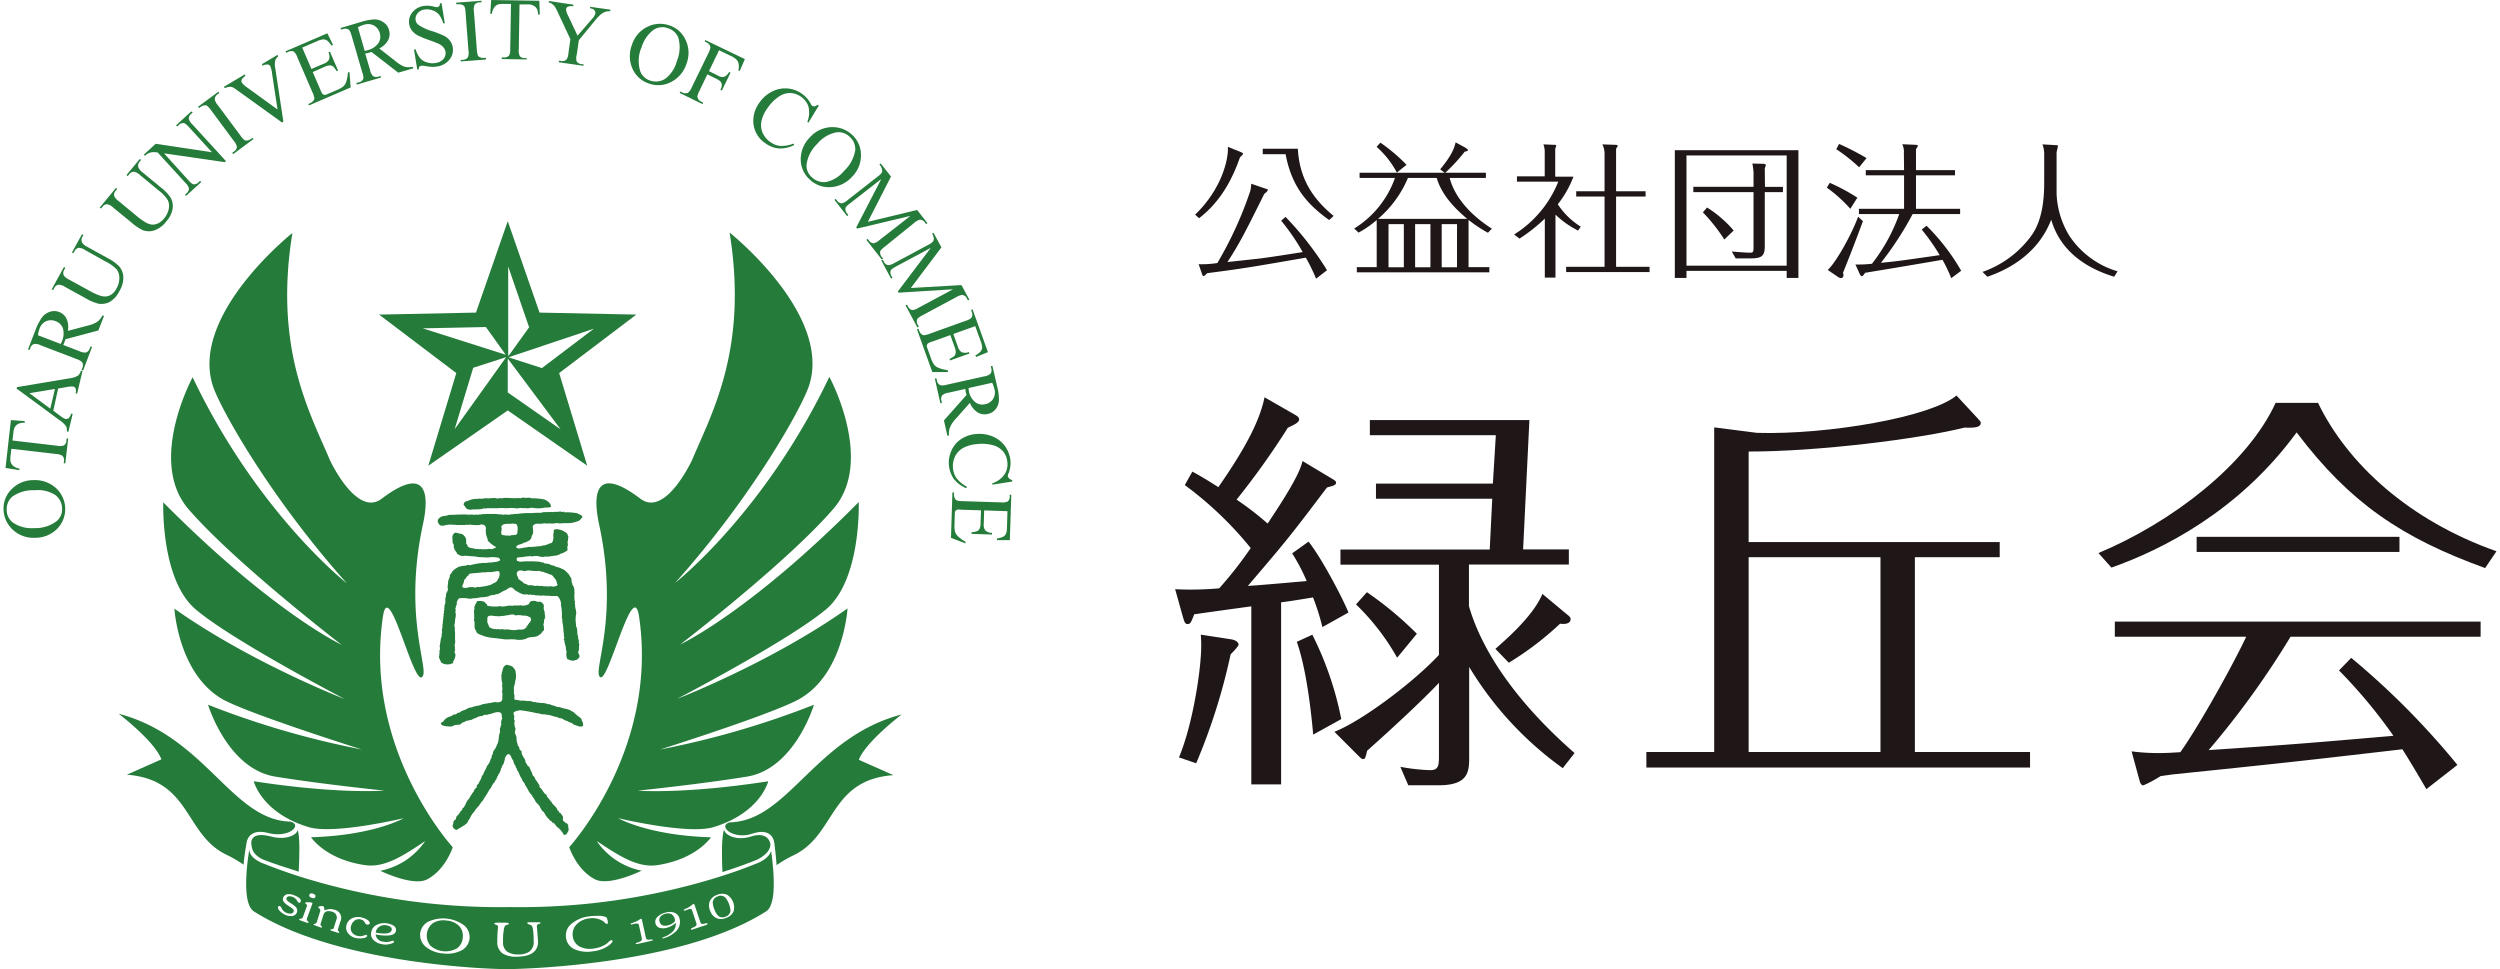 <svg viewBox="0 0 516 200" xmlns="http://www.w3.org/2000/svg"><g fill="none"><path d="m139.18 188.32a2.92 2.92 0 0 0 -1.9 0 3.45 3.45 0 0 0 -1.53.81 1.39 1.39 0 0 0 -.47 1.42 1.29 1.29 0 0 0 .94.92 2.81 2.81 0 0 0 1.51-.06 4.47 4.47 0 0 0 1.74-1 2.32 2.32 0 0 1 -1.11 2.2 4 4 0 0 1 -.79.5l-.51.21c-.28.11-.4.2-.39.26s.15.11.37 0a5.41 5.41 0 0 0 2.08-1.09 2.7 2.7 0 0 0 1.14-3 1.77 1.77 0 0 0 -1.08-1.17zm.16 1.83-.31.3a2.89 2.89 0 0 1 -1 .51c-1 .29-1.64 0-1.85-.73a1.09 1.09 0 0 1 .15-1 1.79 1.79 0 0 1 1-.61 1.65 1.65 0 0 1 1.38.11 1.74 1.74 0 0 1 .7 1.05z"/><path d="m134.14 16.65a3.5 3.5 0 0 0 3.11-.36 6.52 6.52 0 0 0 2.41-3.64 7.41 7.41 0 0 0 .34-4.81 3.32 3.32 0 0 0 -2.2-2 3.26 3.26 0 0 0 -2.87.31 6.94 6.94 0 0 0 -2.57 3.8 7.21 7.21 0 0 0 -.26 4.75 3.16 3.16 0 0 0 2.04 1.95z"/><path d="m134.15 193.91a2.07 2.07 0 0 1 -.54 0c-.16 0-.29-.21-.37-.57l-.79-3.6-.18-.17-.47.31a4.9 4.9 0 0 1 -1.17.54l-.34.1-.22.2.29.09a6.68 6.68 0 0 1 .71-.18 1.07 1.07 0 0 1 .55 0c.11 0 .19.16.24.38l.56 2.53a1 1 0 0 1 0 .47.66.66 0 0 1 -.4.33c-.34.13-.6.23-.77.28l-.08.17q0 .12.48 0l2.59-.58c.35-.07.51-.16.49-.25l-.1-.1a2.54 2.54 0 0 0 -.48.05z"/><path d="m126.05 194.06-.4.29a3.67 3.67 0 0 1 -.6.52 6.15 6.15 0 0 1 -2.55.91 4.68 4.68 0 0 1 -2.91-.42 2.72 2.72 0 0 1 -1.4-2.13 2.88 2.88 0 0 1 .78-2.43 4.18 4.18 0 0 1 2.62-1.24 4.06 4.06 0 0 1 3 .67l.29.33.39.16.18-.22c-.09-.72-.22-1.11-.37-1.19a3.83 3.83 0 0 0 -1.65-.28 11.54 11.54 0 0 0 -1.72.09 6.88 6.88 0 0 0 -3.84 1.59 3.05 3.05 0 0 0 -1.09 2.76 3 3 0 0 0 1.92 2.53 6.68 6.68 0 0 0 3.61.38 7.16 7.16 0 0 0 3.34-1.21c.53-.37.78-.68.75-.92s-.13-.25-.35-.19z"/><path d="m150.09 184.7a2.5 2.5 0 0 0 -2.09 0 2.47 2.47 0 0 0 -1.55 1.41 2.62 2.62 0 0 0 .12 1.89 2.58 2.58 0 0 0 1.21 1.46 2.44 2.44 0 0 0 2.08 0 2.5 2.5 0 0 0 1.56-1.4 3.07 3.07 0 0 0 -1.33-3.36zm-.33 4.49a1.38 1.38 0 0 1 -1.55-.18 3.64 3.64 0 0 1 -.77-1.32 3.73 3.73 0 0 1 -.34-1.47 1.4 1.4 0 0 1 1-1.19 1.38 1.38 0 0 1 1.55.18 4.9 4.9 0 0 1 1.09 2.78 1.4 1.4 0 0 1 -.98 1.2z"/><path d="m109.38 190.34c-.39 0-.59 0-.59.14s.17.25.51.35l.35.14c.28.23.43 1.32.46 3.26a2.4 2.4 0 0 1 -.94 2.2 4.09 4.09 0 0 1 -2.17.57 3.85 3.85 0 0 1 -2.4-.65 2.36 2.36 0 0 1 -.76-2 12.27 12.27 0 0 1 .15-2.37 2.11 2.11 0 0 1 .29-.94 3.24 3.24 0 0 1 .43-.16c.21-.06.32-.15.32-.25s-.26-.2-.77-.19h-1.61c-.41 0-.62.06-.62.18l.18.2.4.12.21.29a26.38 26.38 0 0 0 -.17 3.14 2.8 2.8 0 0 0 1.12 2.44 5.29 5.29 0 0 0 3 .65q4.35-.06 4.3-3.14s-.09-1.09-.25-3.2c0-.19.12-.32.42-.41l.23-.08.09-.15c0-.12-.23-.17-.67-.16z"/><path d="m145.45 190.66a2.18 2.18 0 0 1 -.54.08c-.16 0-.31-.18-.42-.53l-1.17-3.5-.19-.16-.44.36a4.79 4.79 0 0 1 -1.11.66l-.33.14-.19.22.3.06c.21-.09.44-.17.68-.25a1.07 1.07 0 0 1 .55-.09c.11 0 .2.14.27.35l.82 2.46a1 1 0 0 1 .07.47c0 .13-.15.25-.36.37l-.74.36-.06.18c0 .08.19.07.47 0l2.52-.84c.34-.11.5-.21.47-.3l-.12-.09a2.71 2.71 0 0 0 -.48.05z"/><path d="m108.87 126.93c-.29 0-.55-.19-.84-.05a3.61 3.61 0 0 0 -1.53-.08h-.16c-.56-.42-1.27.08-1.92 0-.36.21-.79.07-1.14.18a8.58 8.58 0 0 1 -1.66-.11h-.46c-.81.11-.46.82-.58 1.27a7.81 7.81 0 0 0 .48 1.13 2.54 2.54 0 0 0 1.34.37c.22.08.52-.1.71.08a2 2 0 0 1 1 0h.29c.23 0 .49.1.72 0a3.48 3.48 0 0 0 1.92 0c.45.05 1.17.08 1.46-.32.3 0 0-.32.33-.37.26-.58 1-1.11.75-1.82-.09-.1-.58-.12-.71-.28z"/><path d="m11.5 66.3a2.54 2.54 0 0 0 -2 0 2.59 2.59 0 0 0 -1.34 1.51 7.75 7.75 0 0 0 -.35 1.38l4.74 1.81.11-.27.08-.19a4 4 0 0 0 .26-2.72 2.41 2.41 0 0 0 -1.5-1.52z"/><path d="m75.71 189.81a3.76 3.76 0 0 0 -1-.41 2.9 2.9 0 0 0 -2 .11 2.1 2.1 0 0 0 -1.2 1.49 1.84 1.84 0 0 0 .36 1.69 2.71 2.71 0 0 0 1.51.94 4.07 4.07 0 0 0 1.34.07c.66-.06 1-.24 1.1-.54l-.23-.19a1.56 1.56 0 0 0 -.41.11l-.47.16a2.35 2.35 0 0 1 -.95-.05 1.81 1.81 0 0 1 -1.12-.73 1.48 1.48 0 0 1 -.18-1.28 1.93 1.93 0 0 1 .72-1.13 1.41 1.41 0 0 1 1.29-.24 1.23 1.23 0 0 1 .55.26 2 2 0 0 1 .28.39c.15.24.29.38.44.41h.33l.21-.2c.07-.31-.12-.59-.57-.86z"/><path d="m69 187.79a2.75 2.75 0 0 0 -2.07.15c0-.53-.09-.83-.27-.88a1.27 1.27 0 0 0 -.56 0q-.41.08-.45.21l.12.2.23.15a.74.74 0 0 1 0 .66l-.65 2.08-.13.25-.29.07-.27.12c0 .08.08.15.31.22l1 .33c.26.08.41.08.44 0s-.08-.22-.31-.38v-.23l.61-1.93a1 1 0 0 1 .73-.7 1.94 1.94 0 0 1 1 .08 1.24 1.24 0 0 1 .88 1.79l-.48 1.53-.13.25-.27.05c-.2 0-.3.06-.31.11s.07.16.31.23l1.13.36c.24.08.37.07.4 0s-.07-.2-.28-.39v-.31l.49-1.54a1.73 1.73 0 0 0 -1.18-2.48z"/><path d="m62 186.09c.17-.42-.27-.85-1.33-1.28a2.63 2.63 0 0 0 -1.27-.23 1.08 1.08 0 0 0 -1 .69.85.85 0 0 0 .07.83 2.79 2.79 0 0 0 .78.73l.92.62c.34.27.47.51.37.74a.66.66 0 0 1 -.62.4 1.74 1.74 0 0 1 -.79-.14 1.83 1.83 0 0 1 -1-.84l-.13-.41-.17-.12c-.21-.09-.36-.05-.43.13s.07.59.52 1a3.69 3.69 0 0 0 1 .65 2.66 2.66 0 0 0 1.37.23 1.19 1.19 0 0 0 1-.76 1.09 1.09 0 0 0 -.3-1.16 4.13 4.13 0 0 0 -.59-.48c-.23-.14-.45-.29-.67-.44-.5-.32-.7-.62-.59-.89a.58.58 0 0 1 .53-.34 1.33 1.33 0 0 1 .65.1 1.77 1.77 0 0 1 1 .8c.14.27.26.42.36.46s.23-.06.32-.29z"/><path d="m63.93 186.16h-.62-.2l-.13.09v.14l.21.19.15.19-.05.23-.85 2.31-.26.23h-.18l-.26.12c0 .08.08.18.34.27l1.18.43c.29.11.45.11.49 0l-.14-.25-.24-.22v-.3l1.07-2.92c.1-.28.1-.44 0-.48z"/><path d="m10.38 84.35.96-4.07-5.26.89z"/><path d="m75.56 10.42.2-.06a3.91 3.91 0 0 0 2.31-1.45 2.43 2.43 0 0 0 .32-2.09 2.46 2.46 0 0 0 -3.22-1.74 7.44 7.44 0 0 0 -1.3.55l1.41 4.86z"/><path d="m95.54 190.82a7.32 7.32 0 0 0 -6.9-.7 3.12 3.12 0 0 0 -1.93 2.56 3.2 3.2 0 0 0 1.37 2.9 6.34 6.34 0 0 0 3.36 1.21 6.46 6.46 0 0 0 3.55-.51 3.11 3.11 0 0 0 .55-5.46zm0 2.75a2.86 2.86 0 0 1 -1.22 2.21 4.78 4.78 0 0 1 -5.43-.54 3.24 3.24 0 0 1 .45-4.64 4.08 4.08 0 0 1 2.82-.57 4.13 4.13 0 0 1 2.63 1.12 2.92 2.92 0 0 1 .72 2.42z"/><path d="m7.2 101.15a7.4 7.4 0 0 0 -4.64 1.3 3.33 3.33 0 0 0 -1.17 2.75 3.2 3.2 0 0 0 1.25 2.6 6.83 6.83 0 0 0 4.44 1.2 7.2 7.2 0 0 0 4.56-1.35 3.14 3.14 0 0 0 1.18-2.6 3.55 3.55 0 0 0 -1.38-2.81 6.56 6.56 0 0 0 -4.24-1.09z"/><path d="m80 190.6a3.42 3.42 0 0 0 -2.09.18 2.06 2.06 0 0 0 -1.31 1.55 1.75 1.75 0 0 0 .51 1.71 3.24 3.24 0 0 0 1.68.81 3.57 3.57 0 0 0 1.52 0c.62-.14 1-.31 1-.52l-.16-.2-.3.05-.49.14a3 3 0 0 1 -1.34 0 1.66 1.66 0 0 1 -1.51-1.49 10.21 10.21 0 0 0 2.34.24c1.12 0 1.74-.36 1.87-1 .18-.69-.39-1.2-1.72-1.47zm-.67 2a7.54 7.54 0 0 1 -1.81-.18v-.08a1.76 1.76 0 0 1 .83-1.21 2 2 0 0 1 1.47-.2 1.82 1.82 0 0 1 .69.29.61.61 0 0 1 .29.64c-.06.49-.55.73-1.44.76z"/><path d="m64.32 185.31c.41.15.67.09.77-.19s0-.5-.45-.65-.67-.08-.78.2.05.49.46.64z"/><path d="m292.08 46.26h3.17v8.87h-3.17z"/><path d="m105.33 108.13a3.74 3.74 0 0 0 -1.3.08c-.27.11-.56.29-.53.55.17.5-.09.95 0 1.48.2.29.65.16 1 .34.23-.13.52 0 .78 0 .45-.29 1.11.06 1.53-.44.06-.66.26-1.4-.16-2a2.61 2.61 0 0 0 -1.32-.01z"/><path d="m297.57 46.26h3.17v8.87h-3.17z"/><path d="m360.92 115.04h27.21v40.21h-27.21z"/><path d="m167.56 36.58a3.54 3.54 0 0 0 3 1 6.57 6.57 0 0 0 3.7-2.32 7.39 7.39 0 0 0 2.26-4.26 3.33 3.33 0 0 0 -1.17-2.76 3.21 3.21 0 0 0 -2.74-.9 6.81 6.81 0 0 0 -3.91 2.39 7.26 7.26 0 0 0 -2.2 4.22 3.12 3.12 0 0 0 1.06 2.63z"/><path d="m286.59 46.26h3.17v8.87h-3.17z"/><path d="m368.77 32.09h-20.68v22.74h20.68zm-17.3 11.76.87-1a24.23 24.23 0 0 1 5.49 4.76l-1.93 1.87a34.4 34.4 0 0 0 -4.43-5.63zm16.53-4.19h-3.71v11.13c0 1.93-.57 2.5-2.84 2.5h-3.16l-.81-1.42c.42 0 2.68.24 3.77.24.72 0 .72-.15.72-1.5v-11h-12.47v-1.04h12.43v-3a15.58 15.58 0 0 0 -.24-1.81l2.29.06c.21 0 .48.06.48.3 0 .06-.12.39-.21.69v3.77h3.75z"/><path d="m296.54 36.73h-5.94a22.73 22.73 0 0 1 -6.18 8.45h18.42c-1.41-1.18-5.12-4.31-6.3-8.45z"/><path d="m101.94 117.89c-.42.21-1 0-1.5.13-.19 0-.35.18-.55 0a19.39 19.39 0 0 1 -2.18.21c-.26.08-.68 0-.91.24v.16c-.23.18-.56.42-.59.68a.81.81 0 0 0 -.39.48c0 .42-.33.74-.36 1.13s.3.37.56.34c.52.06.81-.26 1.36-.13.36-.13.62.08 1 0s.55.08.78-.08a10.44 10.44 0 0 0 2.25-.45c.45-.31 1.2-.42 1.33-1l.2-.32a1.86 1.86 0 0 0 .26-1.24l-.1-.18c-.41-.21-.74.14-1.16.03z"/><path d="m200 80.61a3.9 3.9 0 0 0 1.31 2.4 2.4 2.4 0 0 0 2.07.44 2.48 2.48 0 0 0 1.65-1.1 2.56 2.56 0 0 0 .28-2 7.23 7.23 0 0 0 -.47-1.33l-4.94 1.1.06.29z"/><path d="m107.38 119.73a5.57 5.57 0 0 1 .81.66 1.1 1.1 0 0 1 .71.29l.49.05c.42-.11.85.18 1.24.1s.68.16 1 0c.55.14 1.07.06 1.59.16.33-.21.69.06 1.11 0 .23-.13.69 0 .69-.42-.2-.39-.14-.82-.49-1.16 0-.21-.36-.32-.39-.55a1.47 1.47 0 0 0 -.82-.42c-.42-.24-.88-.29-1.3-.51-.42 0-.75-.28-1.14-.15-.55 0-1.14-.13-1.69-.11s-1 .37-1.43 0h-.39c-.23.06-.39 0-.52.19-.36.39-.17.82.06 1.21-.09.34.3.5.47.66z"/><path d="m104.8 81.03 10.9 7.59-10.9-14.67z"/><path d="m104.92 73.7 7.02 2.25-.03-.09 10.65-8.07z"/><path d="m93.84 88.58 10.64-14.87-6.81 2.2z"/><path d="m100.29 67.5-13.05.27 17.14 5.45z"/><path d="m104.97 73.41 4.28-5.91h-.06l-4.34-12.49.01 18.36z"/></g><g fill="#247b3a"><path d="m110.91 147.23a1.34 1.34 0 0 1 .73.16c.37.08.77 0 1.17.13.76 0 1.42.41 2.25.49.3.29.6.19 1 .32a3.13 3.13 0 0 0 1.09.51c.3.3.8.27 1.1.57s.8.29 1.16.51c.27 0 .73.16.83-.08.3-.16 0-.41.07-.62s-.33-.38-.23-.67a2.46 2.46 0 0 0 -.37-.46 8.87 8.87 0 0 1 -1.29-1.08l-.47-.25c-.66-.51-1.62-.43-2.35-.8a3.15 3.15 0 0 1 -1-.19c-.33-.21-.8-.16-1.13-.43h-.37a3.61 3.61 0 0 0 -1.56-.24c-.36-.13-.63 0-.93-.19-.63.11-1-.35-1.59-.19a7.6 7.6 0 0 0 -1.73-.1c-.36-.27-1 0-1.16-.38l.1-.11-.1-.1c.2-.44-.13-.84-.06-1.24s-.14-.89.13-1.27c-.13-.29.23-.51.1-.78a3.64 3.64 0 0 0 .1-2.07c.06-.43-.37-.72-.6-1.07l-.5-.24c-.33 0-.66-.27-.93-.06a1 1 0 0 0 -.53.67c-.13.25-.1.62-.3.87.17.29-.26.59 0 .86-.17.69.3 1.23.07 1.88.2.48-.1 1.26.13 1.75-.23.48.26 1.29-.56 1.56a1.72 1.72 0 0 1 -1 0c-.9.21-1.73.29-2.63.48a3.54 3.54 0 0 1 -1.26.33c-.2.16-.66.05-.8.29a2.23 2.23 0 0 0 -1.22.38c-.5.27-1 .27-1.36.7a1.13 1.13 0 0 0 -.6.16c-.13.4-.7.05-.93.46-.27.08-.4.21-.67.27s-.46.18-.63.34c-.43.19-.46.68-1 .86-.16.19 0 .41.2.54a5.1 5.1 0 0 0 1.93.24l.29-.08c.44-.43 1.23-.08 1.7-.48.1-.27.56-.3.83-.46.43-.29 1.06-.19 1.49-.45s.77-.25 1-.46a4 4 0 0 1 1.16-.27c.23-.4.83-.05 1.16-.32.83-.06 1.46-.62 2.39-.38l.3.3c.07.32 0 .69.13 1a1.61 1.61 0 0 0 -.16 1.29c-.27.16-.1.27-.2.48-.27.27 0 .78-.13 1.13-.3.67-.14 1.32-.4 2 .07.19-.2.25-.17.46l-.19.41c-.14.45-.54.77-.67 1.21v.32c-.43.27-.1.75-.46 1a3 3 0 0 1 -.73 1.4c-.07.32-.27.48-.3.8-.3.16-.2.49-.43.67.06.41-.47.54-.44 1-.19.51-.49.84-.66 1.37-.5.08-.17.49-.4.7s-.5.43-.5.73a8.85 8.85 0 0 0 -1 1.53c-.6.54-.67 1.27-1.13 1.83-.1.16-.33.11-.23.32-.14.14-.17.41-.4.43-.07.33-.37.54-.5.81-.5.21-.33.7-.6 1-.36.06-.23.35-.43.54.07.21 0 .32-.1.54-.06.48.27.78.73 1 .4-.16.73-.48 1.16-.62.2-.29.64-.29.77-.59.56-.24.46-.8.86-1.1a4 4 0 0 1 .9-1.43 6 6 0 0 1 1.06-1.31c.13-.38.43-.54.56-.89.24-.08.3-.3.37-.49a17 17 0 0 0 1.19-1.93c.5-.46.53-1.16 1.13-1.56-.1-.32.43-.46.33-.81.2-.08.07-.37.34-.45-.14-.33.36-.46.33-.78.23-.27.16-.65.43-1 0-.21.17-.37.2-.53.3-.3.23-.62.4-1a1 1 0 0 1 .16-.62c.14-.24.3-.51.63-.56.44.16.5.56.64.88s.39.38.29.59c.24.22.07.54.37.73 0 .22.26.32.16.54.24.16.24.48.37.7.4.46.36.88.7 1.37.29.29.23.78.63 1-.07.27.36.24.2.54.53.59.69 1.45 1.39 2.07l.17.32a8.6 8.6 0 0 1 .69 1.13c.17.22.37.38.54.57.46.48.49 1.18 1.12 1.53a.91.91 0 0 0 .3.43c-.1.16.2.35.3.54l.23.32c.34.13.34.56.77.59 0 .35.63.35.69.67.24.19.34.51.63.65a4.51 4.51 0 0 1 1.1 1.32c.07.32.4.13.63.08l.17-.3a1.11 1.11 0 0 0 .13-1.34c.2 0 .07-.19.07-.27l-.1-.11c0-.27-.43-.3-.57-.46s-.56-.4-.4-.72v-.41c-.1-.29-.36-.48-.46-.75-.47-.05-.27-.48-.67-.59-.1-.59-.73-1-1.09-1.45-.1-.3-.4-.49-.57-.78s-.53-.51-.59-.89c.09-.19-.27-.13-.34-.32-.43-.43-.63-1-1.16-1.4.13-.32-.06-.43-.2-.67s-.23-.41-.4-.59-.16-.35-.33-.49c.1-.38-.6-.51-.46-.91-.2-.06-.1-.35-.17-.43-.3-.14-.16-.43-.33-.62s-.1-.54-.47-.57a5.74 5.74 0 0 0 -.49-.8c0-.84-.93-1.37-.8-2.24-.23-.21-.53-.48-.5-.77s-.5-.46-.3-.68l-.13-.32a3.84 3.84 0 0 1 -.13-1.18l-.14-.38a3.7 3.7 0 0 1 -.23-.73c.17-.18.1-.51.17-.72a2.08 2.08 0 0 1 -.2-.51v-.27c-.2-.32.23-.73-.1-1v-.38c.13-.34-.07-.61-.14-1 .23-.41.9-.46 1.36-.57a32.29 32.29 0 0 1 3.58.64z"/><path d="m96.64 105.13a1.74 1.74 0 0 0 1 0 11.68 11.68 0 0 0 1.88-.08c.3-.24.69 0 1-.16h1.46.88c.59-.07 1.21 0 1.89 0a8.37 8.37 0 0 1 1.66 0c.42.15.88-.16 1.43 0 .46-.08.88.08 1.34 0 .68-.23 1.36.13 2 0 .29.18.49-.16.85 0 .55-.27 1.2 0 1.69-.29 0-.71-.65-1.21-1.37-1.51a11.71 11.71 0 0 0 -2.57-.23c-.52-.27-1.17 0-1.72-.16-.33 0-.65.24-1 .08-1.2.18-2.41-.19-3.61.1-.16-.18-.46 0-.68 0s-.4 0-.59-.11c-.49.08-.94 0-1.4.13-.59-.21-1.17.16-1.79 0-.49.13-1 0-1.53.18-.42.06-.85.32-1.33.43a.72.72 0 0 0 -.43.71c.35.25.35.78.94.91z"/><path d="m110.31 108.24c.32-.24.78-.08 1.17-.16.42.13.81-.24 1.27 0 .68-.14 1.3.1 1.92-.11h.42l.42.06 1.11-.06a5.93 5.93 0 0 0 2.7-.42c.46-.08.46-.5.85-.68.19-.51-.62-.66-1-.93a14.14 14.14 0 0 0 -2.5-.21c-.23.16-.17-.18-.36-.13l-.26.11c-.33-.24-.72-.06-1.11-.06a3.78 3.78 0 0 0 -.94.06c-.26-.11-.49.07-.75-.06-.52.13-1.08-.05-1.53.19-.78 0-1.43 0-2.18.08a8.13 8.13 0 0 0 -1.21 0c-.71 0-1.43.18-2.18.16-.36.13-.71 0-1.07.18a4.05 4.05 0 0 0 -1.4 0c-.23-.23-.69 0-1-.15a20.9 20.9 0 0 0 -2.5 0 2.72 2.72 0 0 0 -.91.08c-.33-.05-.69.13-1 0a1.53 1.53 0 0 1 -.85 0 4.17 4.17 0 0 1 -1.17 0c-.85 0-1.63 0-2.51.06a10.6 10.6 0 0 0 -1.36.07c-.13.27-.46 0-.56.19a1.6 1.6 0 0 0 -1.43.76c-.16.43.16.85.42 1.14.72.29 1.37-.21 2-.11.33-.1.69.08 1 0 .75.15 1.41 0 2.15.08.26-.22.56.1.78-.11a13.68 13.68 0 0 0 2.09.11c.26 0 .58-.27.84-.08.49.05.52.42.65.68a3.49 3.49 0 0 0 .23 2c0 .21.2.35.1.58a6.21 6.21 0 0 0 1.17 1c.1.21.52.18.59.45-.39.07-.72.42-1.17.31s-.85.16-1.24 0c-.33.21-.72-.11-1 .07-.2-.15-.46-.07-.75-.07-.59-.22-1.43-.11-1.76-.61.1-.26-.29-.34-.26-.58a4.49 4.49 0 0 1 0-.71 1.49 1.49 0 0 0 -.46-.87 1.22 1.22 0 0 0 -.55-.37c-.49 0-.88-.29-1.34-.21a1.12 1.12 0 0 0 -.51 1 4.91 4.91 0 0 0 .06.74c-.13.24.13.48.23.71a1.53 1.53 0 0 0 .13.87c.06.4.52.58.52 1 .42.18.71.52 1.2.45 1-.08 1.56.1 2.51.1a5.75 5.75 0 0 0 1.69.16c.2 0 .33.18.52 0 .33.15.75 0 1.14 0a6.41 6.41 0 0 1 1.59.13c.1.18.36.31.23.55a2.34 2.34 0 0 1 -1.19.32c-.52.16-1.1.05-1.59.19a9.9 9.9 0 0 0 -2.7.31c-.39 0-.72.32-1.11.06a2.63 2.63 0 0 1 -1.3.23c-.13.27-.59 0-.75.29a3.42 3.42 0 0 0 -1.2.9c-.2.08 0 .31-.26.37l-.26.39c.09.37-.23.77-.3 1.14s-.09 1-.16 1.42c.36.58-.52 1.13-.29 1.79-.26.37-.13.9-.16 1.29l-.07.32c-.23.32 0 .56-.2.87.23.29-.16.53 0 .84l-.09.19v.58c-.13.26 0 .5-.13.79 0 .47-.1.87-.13 1.29.13.37-.2.61-.07.95v.4c-.13.23 0 .65-.13.89a3 3 0 0 0 -.16.71c-.07.4-.13.87-.2 1.27.17.32 0 .71-.06 1 .13.29-.07.53 0 .82-.23.47.26 1 .36 1.42a2.15 2.15 0 0 0 1.72.37h.2l.29-.15c.49 0 .16-.48.45-.66.2-.5.49-1.08.14-1.53 0-.24 0-.5.12-.66-.19-.29.07-.55-.16-.82a3.52 3.52 0 0 0 .16-1c-.12-.79.07-1.58-.12-2.29.16-.21-.07-.34.06-.55-.33-.4.1-.79 0-1.19l.06-.5a2.73 2.73 0 0 0 0-1.56c.3-.26-.16-.5.14-.76-.17-.32.32-.58.16-.84a1.59 1.59 0 0 1 .49-1.08 6.06 6.06 0 0 1 2.08.07 2.32 2.32 0 0 0 .71-.07 8.6 8.6 0 0 0 1.7-.22 6.93 6.93 0 0 0 1.66-.21c.19-.23.58-.15.84-.29.36.11.52-.18.85-.13.62-.16 1-.58 1.56-.76s.91-.79 1.53-.61c.2.16.46.29.56.53.78.37 1.53 1.08 2.57.84.22.29.58-.08.84.13a2.58 2.58 0 0 0 .62 0c.26.18.62.08.88.11a2.5 2.5 0 0 0 1 0c.58.16 1 0 1.53.13h1.36a2.31 2.31 0 0 1 .72 1.32l.06.42-.06.06a8.73 8.73 0 0 1 .19 2.76c.2.21.07.56.13.77a13.87 13.87 0 0 1 .23 2c.13.45 0 .92.2 1.37-.16.16-.23.34 0 .47-.1.27.16.58.09.82.3.5.1 1 .36 1.48a2.27 2.27 0 0 0 .16 1.58c.26 0 .43.24.72.21.45.24 1-.08 1.37-.18l.26-.32c.45-.48-.3-.87-.07-1.4s0-1 .2-1.37l-.17-.37c.2-.45-.22-.76-.09-1.18-.36-.85 0-1.48-.46-2.25v-.42a5.86 5.86 0 0 1 0-1.87c.2-.76-.26-1.4-.16-2.11-.26-.23.16-.58-.13-.76 0-.63-.1-1.16 0-1.74l-.06-.32c.16-.24-.16-.5 0-.71-.29-.16-.13-.53-.45-.63.13-.24-.1-.4-.13-.64.13-.21-.1-.44 0-.6a6.1 6.1 0 0 1 -.56-.9c-.42-.37-.78-.95-1.4-1.08-.52-.39-1.27-.32-1.75-.74-.36.11-.56-.18-.85-.21-.23-.21-.68-.1-.91-.18s-.29-.27-.55-.19l-.49-.16a22.68 22.68 0 0 0 -4.2 0c-.1-.21-.42 0-.55-.27l-.07-.44.33-.21c.94 0 1.72-.24 2.7-.24.22.21.49-.13.71 0 .72-.19 1.37.37 2.09.08a3.93 3.93 0 0 0 1.23-.06c.2-.07.43 0 .56-.1a2.63 2.63 0 0 0 1.56-.47c.42 0 .65-.29 1-.43.61-.21.16-.71.35-1.1s-.16-.82.1-1.16c-.1-.32.23-.72-.06-1 0-.61-.75-.79-1.24-1.13-.52-.11-1.17-.37-1.69 0l.06.27a3.17 3.17 0 0 0 -.06 1.47l-.1.08a1.09 1.09 0 0 1 -.23.74.93.93 0 0 1 -.55.21 4.43 4.43 0 0 1 -1.14.4c-.36-.08-.59.26-.91.13a16.72 16.72 0 0 1 -2 .18c-.29-.1-.58.16-.88.06-.13.18-.39 0-.58.15l-.88.11c-.2-.13-.52-.11-.43-.42l.2-.19c.39-.31 1-.26 1.33-.6.53 0 .85-.37 1.31-.53v-.13c.36-.13.23-.5.36-.74.45-.63.23-1.24.19-1.93l.07-.21zm-7.42 11.12-.2.32c-.13.55-.88.66-1.33 1a10.44 10.44 0 0 1 -2.25.45c-.23.16-.55-.13-.78.08s-.62-.13-1 0c-.55-.13-.84.19-1.36.13-.26 0-.59-.08-.56-.34s.36-.71.36-1.13a.81.81 0 0 1 .39-.48c0-.26.36-.5.59-.68v-.16c.23-.24.65-.16.91-.24a19.39 19.39 0 0 0 2.18-.21c.2.13.36 0 .55 0 .53-.08 1.08.08 1.5-.13.42.07.75-.24 1.11 0l.1.18a1.86 1.86 0 0 1 -.21 1.21zm4-1.42c.13-.21.29-.13.52-.19h.39c.45.32.94-.07 1.43 0s1.14.11 1.69.11c.39-.13.72.18 1.14.15.42.22.88.27 1.3.51a1.47 1.47 0 0 1 .82.42c0 .23.35.34.39.55.35.34.29.77.49 1.16 0 .37-.46.29-.69.42-.42.06-.78-.21-1.11 0-.52-.1-1 0-1.59-.16-.36.16-.72-.13-1 0s-.82-.21-1.24-.1l-.49-.05a1.1 1.1 0 0 0 -.71-.29 5.57 5.57 0 0 0 -.81-.66c-.17-.16-.56-.32-.46-.58-.27-.47-.46-.9-.1-1.29zm-.1-7.8c-.42.5-1.08.15-1.53.44-.26 0-.55-.13-.78 0-.3-.18-.75 0-1-.34-.09-.53.17-1 0-1.48 0-.26.26-.44.53-.55a3.74 3.74 0 0 1 1.3-.08 2.61 2.61 0 0 1 1.27.05c.42.56.24 1.3.18 1.96z"/><path d="m112.55 127.24-.13-.44c.13-.51-.29-.93-.19-1.45s-.13-.9-.75-1.16c-.23 0-.62.1-.82-.11-.22 0-.58-.16-.78 0-.55-.1-.55.43-.78.64a3 3 0 0 1 -1.43.29c-.16-.27-.39.1-.59-.08-.39.15-.91-.08-1.23.13-.92-.21-1.57.21-2.48.11-.16-.16-.29-.06-.48 0a7.8 7.8 0 0 1 -2.35-.16c.1-.4-.39-.37-.45-.72a2.12 2.12 0 0 0 -1.24-.23c-.59-.13-.42.45-.75.68 0 .29-.36.53-.13.85-.29.55 0 1.24-.13 1.74.2.21-.1.5 0 .71.29.71-.16 1.58.46 2.19 0 .47.62.71 1.1.87a6.66 6.66 0 0 0 1 .34 11.51 11.51 0 0 0 1.63.26c.85.06 1.43.19 2.31.27h.46a14.82 14.82 0 0 1 1.49 0 4.13 4.13 0 0 0 2.35-.16c.81-.55 2-.07 2.73-.84.29 0 .26-.34.52-.42 0-.34.49-.34.39-.66a5.41 5.41 0 0 0 -.13-1.08c.26-.4 0-.87.36-1.24.2-.09-.25-.17.04-.33zm-3.74 2c-.33.05 0 .37-.33.37-.29.4-1 .37-1.46.32a3.48 3.48 0 0 1 -1.92 0c-.23.05-.49-.08-.72 0h-.29a2 2 0 0 0 -1 0c-.19-.18-.49 0-.71-.08a2.54 2.54 0 0 1 -1.34-.37 7.81 7.81 0 0 1 -.48-1.13c.12-.45-.23-1.16.58-1.27h.46a8.58 8.58 0 0 0 1.66.11c.35-.11.78 0 1.14-.18.65.05 1.36-.45 1.92 0h.16a3.61 3.61 0 0 1 1.53.08c.29-.14.55.07.84.05.17.16.62.18.69.47.31.5-.47 1.03-.73 1.61z"/><path d="m111.36 64.52-6.56-18.87-6.56 18.87-20 .41 15.94 12.07-5.78 19.12 16.4-11.41 16.4 11.41-5.79-19.12 15.92-12.07zm-24.12 3.25 13.05-.27 4.09 5.72zm6.6 20.81 3.83-12.67 6.81-2.2zm15.35-21.08h.06l-4.25 5.91h-.11v-18.41zm6.52 21.12-10.91-7.62v-7zm-3.77-12.62-7-2.25 17.64-5.91-10.65 8.07z"/><path d="m55.34 171.93c3.33.85 5.75-.57 5.57-1.62l-.1-.23a1.39 1.39 0 0 0 -1-.5c-12-.43-17.42-17.57-35.31-22.26 0 0 7.42 5.64 8.81 9.41l-7.13 3.17c13.33 1 11.82 12.44 20.69 16.58a24.61 24.61 0 0 1 3.41 2c.13-1.85.58-4.32.58-4.32s.14-3.36 4.48-2.23z"/><path d="m56.07 172.69c-4.85-1.31-4.18 1.63-4.18 1.63l.09.55c.36 2 2.75 2.7 2.75 2.7 1.61.62 3.87 1.39 6.92 2.34.14-2.85.32-7.16-.24-8.72.17.97-2.21 2.33-5.34 1.5z"/><path d="m156.19 177.47s2.83-1.23 2.83-3.2c0 0-.25-2.85-4.1-1.59-3.15 1-5.63-.55-5.45-1.58-.58 1.65-.5 5.9-.36 8.9 2.34-.75 4.71-1.59 7.08-2.53z"/><path d="m186.11 147.46c-17.9 4.7-23.35 21.84-35.32 22.27a1.42 1.42 0 0 0 -1 .49l-.09.24c-.19 1 2.34 2.67 5.56 1.61 3.93-1.29 4.49 1.25 4.57 2 0 0 .33 2.53.46 4.5a24.68 24.68 0 0 1 3.41-2c8.87-4.14 7.37-15.6 20.69-16.58l-7.13-3.17c1.42-3.71 8.85-9.36 8.85-9.36z"/><path d="m78.5 179.73s6.72 3.3 9.66 1.77c3.82-2 5.29-6.63 5.29-6.63s-18.52-20.17-14.4-47.68c1.2-8 6.12 13.77 8 12.59s-4-11.88.25-31.59c1.53-7 .26-11.9-8.51-5.26-5.2 3.94-10.71-8-10.71-8-4.24-10-11.56-23.11-7.73-46.84 0 0-21.16 16.8-16.42 31.53 1.44 4.47 11.56 22.73 27.67 40.78 0 0-18.42-14.39-31.84-42.53 0 0-9.41 17.31-.85 27.22 9.61 11.12 31.61 28 31.61 28s-14.29-6.69-36.82-29.41c0 0-.58 16 6.74 22.14 7.74 6.52 30.77 18.49 30.77 18.49s-19.41-7.51-35.21-18.68c0 0 .82 14 10.51 19 6.49 3.23 28.2 10.07 28.2 10.07a180.32 180.32 0 0 1 -31.77-9.24s4 13.23 13.86 14.83 22.53 2.89 22.53 2.89-9.43.77-26.95-1.93c0 0 1.56 6.53 11.34 9.47 5.25 1.58 19.62-1.85 19.62-1.85s-6.12 3.55-19.14 3.94c0 0 3 4.62 11.28 5.77 4.14.58 8.37-2.39 12.29-5a14.68 14.68 0 0 1 -9.27 6.15z"/><path d="m142.86 94.91s-5.51 12-10.71 8c-8.77-6.64-10-1.74-8.51 5.26 4.29 19.71-1.48 30.48.25 31.59s6.76-20.62 8-12.59c4.12 27.51-14.4 47.68-14.4 47.68s1.47 4.64 5.29 6.63c2.94 1.53 9.65-1.77 9.65-1.77a14.68 14.68 0 0 1 -9.26-6.12c3.92 2.58 8.15 5.55 12.29 5 8.23-1.15 11.28-5.77 11.28-5.77-13-.39-19.14-3.94-19.14-3.94s14.37 3.43 19.62 1.85c9.78-2.94 11.34-9.47 11.34-9.47-17.52 2.7-26.95 1.93-26.95 1.93s12.61-1.29 22.53-2.89 13.86-14.84 13.86-14.84a180.32 180.32 0 0 1 -31.77 9.24s21.72-6.84 28.19-10.12c9.69-4.92 10.51-19 10.51-19-15.79 11.17-35.2 18.68-35.2 18.68s23-12 30.77-18.49c7.32-6.16 6.74-22.14 6.74-22.14-22.56 22.77-36.82 29.37-36.82 29.37s22-16.85 31.61-28c8.56-9.91-.85-27.22-.85-27.22-13.42 28.14-31.84 42.53-31.84 42.53 16.11-18 26.23-36.31 27.67-40.78 4.73-14.73-16.42-31.53-16.42-31.53 3.83 23.8-3.49 36.9-7.73 46.91z"/><path d="m92.13 190a4.08 4.08 0 0 0 -2.82.57 3.24 3.24 0 0 0 -.45 4.64 4.78 4.78 0 0 0 5.43.54 2.86 2.86 0 0 0 1.22-2.21 2.92 2.92 0 0 0 -.75-2.42 4.13 4.13 0 0 0 -2.63-1.12z"/><path d="m79.86 191a2 2 0 0 0 -1.47.2 1.76 1.76 0 0 0 -.83 1.21v.08a7.54 7.54 0 0 0 1.81.18c.89 0 1.38-.27 1.48-.74a.61.61 0 0 0 -.29-.64 1.82 1.82 0 0 0 -.7-.29z"/><path d="m138.67 188.73a1.65 1.65 0 0 0 -1.38-.11 1.79 1.79 0 0 0 -1 .61 1.09 1.09 0 0 0 -.15 1c.21.77.83 1 1.85.73a2.89 2.89 0 0 0 1-.51l.31-.3v-.37a1.74 1.74 0 0 0 -.63-1.05z"/><path d="m149.66 185.21a1.38 1.38 0 0 0 -1.55-.18 1.4 1.4 0 0 0 -1 1.19 3.73 3.73 0 0 0 .34 1.47 3.64 3.64 0 0 0 .77 1.32 1.38 1.38 0 0 0 1.55.18 1.4 1.4 0 0 0 1-1.2 4.9 4.9 0 0 0 -1.09-2.78z"/><path d="m159.16 175.66c-.64 1.86-3.28 2.67-3.28 2.67-2.42 1-4.84 1.82-7.23 2.59a138.29 138.29 0 0 1 -43.39 6.3 138.34 138.34 0 0 1 -43.4-6.3c-2.39-.77-4.8-1.62-7.23-2.59 0 0-3.17-1-3.17-3 0 0-.38 2.13-.56 4.66-.23 3.22-.12 7.09 1.5 8.12 17.47 11.12 50 12 52.86 11.92s35.39-.8 52.86-11.92c1.62-1 1.72-4.9 1.5-8.12-.18-2.56-.46-4.33-.46-4.33zm-94.52 8.81c.4.15.55.37.45.65s-.36.34-.77.19-.56-.36-.46-.64.36-.35.78-.2zm-3.32 1.43a1.77 1.77 0 0 0 -1-.8 1.33 1.33 0 0 0 -.65-.1.58.58 0 0 0 -.53.34c-.11.27.09.57.59.89.22.15.44.3.67.44a4.13 4.13 0 0 1 .59.48 1.09 1.09 0 0 1 .3 1.16 1.19 1.19 0 0 1 -1 .76 2.66 2.66 0 0 1 -1.37-.23 3.69 3.69 0 0 1 -1-.65c-.45-.39-.62-.72-.52-1s.22-.22.43-.13l.17.12.19.41a1.83 1.83 0 0 0 1 .84 1.74 1.74 0 0 0 .79.14.66.66 0 0 0 .62-.4c.1-.23 0-.47-.37-.74l-.92-.62a2.79 2.79 0 0 1 -.78-.73.85.85 0 0 1 -.07-.83 1.08 1.08 0 0 1 1-.69 2.63 2.63 0 0 1 1.27.23c1.06.43 1.5.86 1.33 1.28-.1.23-.21.33-.33.27s-.27-.17-.41-.44zm3.08.82-1.07 2.92v.3l.24.22.14.25c0 .09-.2.09-.49 0l-1.15-.41c-.26-.09-.37-.19-.34-.27l.26-.12h.23l.26-.23.85-2.31.05-.23-.15-.19-.21-.19v-.14l.13-.09h.2.62l.45.08c.08-.03.08.13-.02.41zm5.84 3.53-.49 1.54v.31c.21.19.3.32.28.39s-.16.09-.4 0l-1.13-.36c-.24-.07-.34-.15-.31-.23s.11-.08.31-.11l.27-.05.13-.25.48-1.53a1.24 1.24 0 0 0 -.88-1.79 1.94 1.94 0 0 0 -1-.08 1 1 0 0 0 -.73.7l-.61 1.93v.28c.23.16.33.29.31.38s-.18.09-.44 0l-1.03-.38c-.23-.07-.33-.14-.31-.22l.27-.12.29-.07.13-.25.65-2.08a.74.74 0 0 0 0-.66l-.23-.15-.12-.2q0-.14.45-.21a1.27 1.27 0 0 1 .56 0c.18.05.27.35.27.88a2.75 2.75 0 0 1 2.07-.15 1.73 1.73 0 0 1 1.21 2.48zm5.83.59h-.33c-.15 0-.29-.17-.44-.41a2 2 0 0 0 -.28-.39 1.23 1.23 0 0 0 -.55-.26 1.41 1.41 0 0 0 -1.29.24 1.93 1.93 0 0 0 -.72 1.13 1.48 1.48 0 0 0 .18 1.28 1.81 1.81 0 0 0 1.12.73 2.35 2.35 0 0 0 .95.05l.47-.16a1.56 1.56 0 0 1 .41-.11l.23.19c-.08.3-.44.48-1.1.54a4.07 4.07 0 0 1 -1.34-.07 2.71 2.71 0 0 1 -1.51-.94 1.84 1.84 0 0 1 -.36-1.69 2.1 2.1 0 0 1 1.23-1.47 2.9 2.9 0 0 1 2-.11 3.76 3.76 0 0 1 1 .41c.45.27.64.55.57.83zm3.81 2.26a10.21 10.21 0 0 1 -2.34-.24 1.66 1.66 0 0 0 1.51 1.49 3 3 0 0 0 1.34 0l.49-.14.3-.05.16.2c0 .21-.38.38-1 .52a3.57 3.57 0 0 1 -1.52 0 3.24 3.24 0 0 1 -1.68-.81 1.75 1.75 0 0 1 -.51-1.71 2.06 2.06 0 0 1 1.31-1.55 3.42 3.42 0 0 1 2.06-.21c1.3.27 1.87.78 1.72 1.54-.1.6-.72.93-1.84.96zm15.12 3.18a6.46 6.46 0 0 1 -3.55.51 6.34 6.34 0 0 1 -3.36-1.21 3.2 3.2 0 0 1 -1.37-2.9 3.12 3.12 0 0 1 1.93-2.56 7.32 7.32 0 0 1 6.9.7 3.11 3.11 0 0 1 -.55 5.46zm16.46-5.65-.23.08c-.3.09-.44.22-.42.41.16 2.11.25 3.18.25 3.2q0 3.08-4.3 3.14a5.29 5.29 0 0 1 -3-.65 2.8 2.8 0 0 1 -1.12-2.44 26.38 26.38 0 0 1 .17-3.14l-.21-.29-.4-.12-.18-.2c0-.12.21-.18.62-.18h1.61c.51 0 .76.06.77.19s-.11.19-.32.25a3.24 3.24 0 0 0 -.43.16 2.11 2.11 0 0 0 -.29.94 12.27 12.27 0 0 0 -.15 2.37 2.36 2.36 0 0 0 .76 2 3.85 3.85 0 0 0 2.4.65 4.09 4.09 0 0 0 2.22-.55 2.4 2.4 0 0 0 .94-2.2c0-1.94-.18-3-.46-3.26l-.35-.14c-.34-.1-.51-.21-.51-.35s.2-.14.59-.14h1.49c.44 0 .66 0 .67.16zm14.2 4.52a7.16 7.16 0 0 1 -3.34 1.21 6.68 6.68 0 0 1 -3.61-.38 3 3 0 0 1 -1.89-2.51 3.05 3.05 0 0 1 1.09-2.76 6.88 6.88 0 0 1 3.84-1.59 11.54 11.54 0 0 1 1.72-.09 3.83 3.83 0 0 1 1.65.28c.15.08.28.47.37 1.19l-.18.22-.39-.16-.29-.33a4.06 4.06 0 0 0 -3-.67 4.18 4.18 0 0 0 -2.63 1.24 2.88 2.88 0 0 0 -.78 2.43 2.72 2.72 0 0 0 1.4 2.13 4.68 4.68 0 0 0 2.91.42 6.15 6.15 0 0 0 2.55-.91 3.67 3.67 0 0 0 .6-.52l.4-.29c.22 0 .33 0 .35.17s-.25.55-.78.92zm8.61-.92-2.59.58q-.45.09-.48 0l.08-.17c.17-.05.43-.15.77-.28a.66.66 0 0 0 .4-.33 1 1 0 0 0 0-.47l-.56-2.53c-.05-.22-.13-.35-.24-.38a1.07 1.07 0 0 0 -.55 0 6.68 6.68 0 0 0 -.71.18l-.29-.09.22-.2.34-.1a4.9 4.9 0 0 0 1.17-.54l.47-.31.18.17.79 3.6c.08.36.21.55.37.57a2.07 2.07 0 0 0 .54 0 2.54 2.54 0 0 1 .5 0l.1.1c-.01.04-.17.13-.52.2zm4.86-1.68a5.41 5.41 0 0 1 -2.08 1.09c-.22.07-.34.05-.37 0s.11-.15.39-.26l.51-.21a4 4 0 0 0 .79-.5 2.32 2.32 0 0 0 1.11-2.2 4.47 4.47 0 0 1 -1.74 1 2.81 2.81 0 0 1 -1.51.06 1.29 1.29 0 0 1 -.94-.92 1.39 1.39 0 0 1 .47-1.42 3.45 3.45 0 0 1 1.53-.81 2.92 2.92 0 0 1 1.9 0 1.77 1.77 0 0 1 1.08 1.26 2.7 2.7 0 0 1 -1.15 2.91zm6.46-1.58-2.52.84c-.28.1-.44.11-.47 0l.06-.18.74-.36c.21-.12.33-.24.36-.37a1 1 0 0 0 -.07-.47l-.82-2.46c-.07-.21-.16-.33-.27-.35a1.07 1.07 0 0 0 -.55.09c-.24.08-.47.16-.68.25l-.3-.06.19-.22.33-.14a4.79 4.79 0 0 0 1.11-.66l.44-.36.19.16 1.17 3.5c.11.35.26.53.42.53a2.18 2.18 0 0 0 .54-.08 2.71 2.71 0 0 1 .48-.08l.12.09c.02.12-.14.22-.48.36zm5.84-2.91a2.5 2.5 0 0 1 -1.56 1.4 2.44 2.44 0 0 1 -2.08 0 2.58 2.58 0 0 1 -1.21-1.46 2.62 2.62 0 0 1 -.12-1.89 2.47 2.47 0 0 1 1.55-1.41 2.5 2.5 0 0 1 2.09 0 3.07 3.07 0 0 1 1.33 3.36z"/><path d="m6.93 99.1a6.21 6.21 0 0 0 -4.47 1.81 5.53 5.53 0 0 0 -1.73 4.09 5.89 5.89 0 0 0 1.65 4.08 6.21 6.21 0 0 0 4.77 1.92 6.39 6.39 0 0 0 4.59-1.79 5.85 5.85 0 0 0 -.18-8.46 6.42 6.42 0 0 0 -4.63-1.65zm5.89 5.9a3.14 3.14 0 0 1 -1.18 2.6 7.2 7.2 0 0 1 -4.56 1.4 6.83 6.83 0 0 1 -4.44-1.16 3.2 3.2 0 0 1 -1.25-2.6 3.33 3.33 0 0 1 1.17-2.75 7.4 7.4 0 0 1 4.64-1.3 6.56 6.56 0 0 1 4.24 1 3.55 3.55 0 0 1 1.38 2.81z"/><path d="m13.72 90.92a1.31 1.31 0 0 1 -.5 1 2.41 2.41 0 0 1 -1.41.08l-9.24-1.08.2-1.7a2.56 2.56 0 0 1 .39-1.22 1.76 1.76 0 0 1 .84-.61 3.43 3.43 0 0 1 1.1-.14v-.34l-2.85-.2-1.11 9.87 2.86.47v-.34a2.62 2.62 0 0 1 -1.26-.54 1.74 1.74 0 0 1 -.56-.87 4.18 4.18 0 0 1 0-1.22l.17-1.45 9.23 1.08a2.74 2.74 0 0 1 1.28.35 1.22 1.22 0 0 1 .34 1.14l-.05.43h.33l.6-5.13h-.33z"/><path d="m16.08 77.55a4.78 4.78 0 0 1 -1.75.54l-10.83 1.81-.07.3 8.77 6.46a5.44 5.44 0 0 1 1.48 1.39 2.14 2.14 0 0 1 .11 1l.32.08.89-3.69-.32-.08a2.34 2.34 0 0 1 -.53 1l-.54.15a3.52 3.52 0 0 1 -1-.54l-1.61-1.2 1-4.58 1.87-.32a3.79 3.79 0 0 1 1.3-.06.61.61 0 0 1 .43.36 1.82 1.82 0 0 1 0 1l.32.08 1.1-4.67-.32-.08a2 2 0 0 1 -.62 1.05zm-5.7 6.8-4.31-3.19 5.27-.88z"/><path d="m20.13 66.39a6.28 6.28 0 0 1 -2 .81l-4.13 1.09a4.14 4.14 0 0 0 -.28-2.53 2.79 2.79 0 0 0 -1.56-1.38 2.71 2.71 0 0 0 -1.92 0 3.28 3.28 0 0 0 -1.53 1.08 11.08 11.08 0 0 0 -1.34 2.54l-1.59 4.12.31.12.17-.43a1.29 1.29 0 0 1 .74-.81 2.44 2.44 0 0 1 1.42.28l7.34 2.81a2.93 2.93 0 0 1 1.17.65 1.22 1.22 0 0 1 .07 1.19l-.16.43.31.12 1.85-4.87-.31-.12-.17.45a1.31 1.31 0 0 1 -.74.81 2.44 2.44 0 0 1 -1.42-.28l-3.3-1.26.11-.26.09-.23c.07-.18.16-.41.25-.7l6.79-1.81 1.17-3-.31-.12a4 4 0 0 1 -1.03 1.3zm-7.39 4.15-.08.19-.11.27-4.73-1.81a7.75 7.75 0 0 1 .35-1.38 2.59 2.59 0 0 1 1.34-1.51 2.54 2.54 0 0 1 2 0 2.41 2.41 0 0 1 1.49 1.52 4 4 0 0 1 -.26 2.72z"/><path d="m25.45 57.09a3.62 3.62 0 0 0 -.83-2.09 9.09 9.09 0 0 0 -2.32-1.68l-4.3-2.38a2.67 2.67 0 0 1 -1-.79 1.2 1.2 0 0 1 0-1.25l.22-.4-.29-.16-2.08 3.77.29.16.22-.4a1.36 1.36 0 0 1 .85-.72 2.42 2.42 0 0 1 1.37.47l4.26 2.38a7.92 7.92 0 0 1 2.25 1.62 2.84 2.84 0 0 1 .54 1.78 4.3 4.3 0 0 1 -.57 2.12 3.46 3.46 0 0 1 -1 1.22 2.47 2.47 0 0 1 -1.21.45 3.35 3.35 0 0 1 -1.48-.27 11.68 11.68 0 0 1 -1.48-.67l-4.65-2.55a2.68 2.68 0 0 1 -1.08-.85 1.2 1.2 0 0 1 .11-1.17l.22-.41-.29-.16-2.53 4.61.29.16.22-.4a1.27 1.27 0 0 1 .79-.71 2.4 2.4 0 0 1 1.44.44l4.17 2.29a10.11 10.11 0 0 0 2.76 1.19 3.8 3.8 0 0 0 2.34-.39 5.45 5.45 0 0 0 2.01-2.3 5.15 5.15 0 0 0 .76-2.91z"/><path d="m21.13 42.7a1.31 1.31 0 0 1 .91-.55 2.35 2.35 0 0 1 1.33.7l3.67 3a10.45 10.45 0 0 0 2.49 1.69 3.77 3.77 0 0 0 2.37 0 5.39 5.39 0 0 0 2.46-1.89 5.13 5.13 0 0 0 1.28-2.65 3.58 3.58 0 0 0 -.42-2.2 8.65 8.65 0 0 0 -2-2.09l-3.77-3.11a2.64 2.64 0 0 1 -.87-1 1.21 1.21 0 0 1 .24-1.23l.29-.35-.26-.21-2.74 3.32.25.21.3-.35a1.28 1.28 0 0 1 1-.55 2.46 2.46 0 0 1 1.26.71l3.8 3.14a7.48 7.48 0 0 1 1.9 2 2.8 2.8 0 0 1 .21 1.84 4.35 4.35 0 0 1 -1 2 3.37 3.37 0 0 1 -1.26 1 2.58 2.58 0 0 1 -1.28.22 3.31 3.31 0 0 1 -1.39-.55 11 11 0 0 1 -1.34-.93l-4.09-3.38a2.66 2.66 0 0 1 -.89-1 1.19 1.19 0 0 1 .31-1.13l.3-.36-.25-.21-3.35 4.05.25.21z"/><path d="m30.55 31.68a3.24 3.24 0 0 1 .85-.27 5 5 0 0 1 1.14.06l5.71 6.25a2.69 2.69 0 0 1 .74 1.1 1.28 1.28 0 0 1 -.5 1.09l-.31.28.22.24 3.13-2.85-.23-.25-.31.29a1.36 1.36 0 0 1 -1 .43c-.25 0-.62-.32-1.13-.87l-5-5.53 12.53 1.82.24-.22-6.92-7.57a2.69 2.69 0 0 1 -.74-1.1 1.23 1.23 0 0 1 .49-1.08l.32-.29-.31-.21-3.12 2.86.22.25.31-.29a1.34 1.34 0 0 1 1-.43c.25 0 .63.31 1.13.86l4.74 5.18-11.62-1.75-2.44 2.23.23.24a3.33 3.33 0 0 1 .63-.47z"/><path d="m41.42 22.06a1.79 1.79 0 0 1 .79-.32.82.82 0 0 1 .53.1 4.17 4.17 0 0 1 .82.91l4.68 6.31a2.75 2.75 0 0 1 .66 1.23 1.31 1.31 0 0 1 -.62 1l-.35.26.2.26 4.19-3.11-.2-.26-.35.26a1.61 1.61 0 0 1 -.77.3.81.81 0 0 1 -.53-.08 3.92 3.92 0 0 1 -.82-.91l-4.69-6.31a2.53 2.53 0 0 1 -.64-1.25 1.27 1.27 0 0 1 .61-1l.35-.26-.2-.26-4.19 3.1.2.27z"/><path d="m47.27 17.93a1.67 1.67 0 0 1 .73.07 6.79 6.79 0 0 1 .92.6l9.29 6.68.28-.17-1.68-11.05a3.86 3.86 0 0 1 0-1.58 2 2 0 0 1 .63-.86l-.17-.29-3.22 1.92.17.29.14-.06a1.84 1.84 0 0 1 .93-.16.7.7 0 0 1 .48.3 4.64 4.64 0 0 1 .37 1.46l1.14 7.52-6.28-4.55a3.9 3.9 0 0 1 -1.07-1 .66.66 0 0 1 -.06-.58 2.24 2.24 0 0 1 .8-.81l-.17-.29-4.27 2.54.16.29a2.7 2.7 0 0 1 .88-.27z"/><path d="m59.47 10.72a1.4 1.4 0 0 1 1.13-.1 2.57 2.57 0 0 1 .78 1.22l3.13 7.26a4 4 0 0 1 .37 1.12.74.74 0 0 1 -.19.55 1.76 1.76 0 0 1 -.66.52l-.4.17.13.3 8.61-3.71-.24-3.22-.33.17a7.09 7.09 0 0 1 -.38 2 2.28 2.28 0 0 1 -.6.87 6 6 0 0 1 -1.32.73l-1.9.81a1.5 1.5 0 0 1 -.66.18l-.34-.16a3.28 3.28 0 0 1 -.46-.87l-1.59-3.69 2.45-1.08a2.63 2.63 0 0 1 1.11-.29 1.17 1.17 0 0 1 .68.25 4.6 4.6 0 0 1 .68.94l.31-.13-1.68-3.89-.31.13a2 2 0 0 1 .1 1.54 2.1 2.1 0 0 1 -1.15.84l-2.46 1.06-1.9-4.42 3.07-1.32a3.92 3.92 0 0 1 1.22-.37 1.4 1.4 0 0 1 .84.23 4.36 4.36 0 0 1 .9 1.05l.32-.14-1.17-2.4-8.62 3.72.13.3z"/><path d="m70.83 6a1.3 1.3 0 0 1 1.11.09c.22.13.43.56.64 1.3l2.19 7.55a3.05 3.05 0 0 1 .23 1.29 1.23 1.23 0 0 1 -1 .77l-.45.13.1.32 5-1.45-.1-.32-.45.13a1.28 1.28 0 0 1 -1.1-.1 2.46 2.46 0 0 1 -.63-1.3l-1-3.39.33-.02.25-.06.71-.23 5.54 4.29 3.12-.9-.1-.32a3.79 3.79 0 0 1 -1.69 0 6.28 6.28 0 0 1 -1.86-1.13l-3.39-2.65a4.1 4.1 0 0 0 1.85-1.75 2.83 2.83 0 0 0 .16-2.08 2.66 2.66 0 0 0 -1.12-1.55 3.22 3.22 0 0 0 -1.79-.62 10.48 10.48 0 0 0 -2.82.52l-4.26 1.26.09.32zm4.34-.89a2.46 2.46 0 0 1 3.22 1.74 2.43 2.43 0 0 1 -.32 2.09 3.91 3.91 0 0 1 -2.31 1.45l-.2.06-.28.07-1.41-4.89a7.44 7.44 0 0 1 1.3-.55z"/><path d="m85 6.28a3.82 3.82 0 0 0 1.18 1 18.6 18.6 0 0 0 2.42 1c1.12.41 1.81.68 2.07.82a2.61 2.61 0 0 1 .89.72 1.82 1.82 0 0 1 .39.85 1.84 1.84 0 0 1 -.41 1.49 2.55 2.55 0 0 1 -1.64.84 3.61 3.61 0 0 1 -1.82-.14 2.9 2.9 0 0 1 -1.37-.86 5.88 5.88 0 0 1 -.94-1.83l-.32.05.67 4.12h.33a1 1 0 0 1 .1-.58l.33-.19a4.45 4.45 0 0 1 1.14.1 9.91 9.91 0 0 0 1.19.13 4.89 4.89 0 0 0 1-.08 3.91 3.91 0 0 0 2.57-1.43 3.19 3.19 0 0 0 .67-2.53 3.09 3.09 0 0 0 -.56-1.32 3.47 3.47 0 0 0 -1.13-1 19.71 19.71 0 0 0 -2.53-1 9.89 9.89 0 0 1 -2.9-1.34 1.51 1.51 0 0 1 -.55-.94 1.73 1.73 0 0 1 .39-1.38 2.18 2.18 0 0 1 1.44-.81 3.2 3.2 0 0 1 1.64.16 3 3 0 0 1 1.35.87 5.35 5.35 0 0 1 .88 1.81h.33l-.68-4.18-.33.06a1.12 1.12 0 0 1 -.14.59l-.36.2a2.27 2.27 0 0 1 -.73-.11 5.35 5.35 0 0 0 -2.11-.14 3.6 3.6 0 0 0 -2.37 1.35 3 3 0 0 0 -.63 2.42 2.82 2.82 0 0 0 .54 1.28z"/><path d="m94.64.87a1.64 1.64 0 0 1 .84.16.78.78 0 0 1 .4.35 3.92 3.92 0 0 1 .21 1.21l.6 7.84a2.64 2.64 0 0 1 -.11 1.39 1.29 1.29 0 0 1 -1.06.53h-.42v.33l5.2-.4v-.33h-.43a1.49 1.49 0 0 1 -.83-.15.81.81 0 0 1 -.41-.35 4.26 4.26 0 0 1 -.21-1.21l-.6-7.84a2.56 2.56 0 0 1 .12-1.4 1.28 1.28 0 0 1 1-.52h.43v-.33l-5.2.4v.33z"/><path d="m102 1.55a1.69 1.69 0 0 1 .81-.64 4.1 4.1 0 0 1 1.19-.1h1.47l-.16 9.3a2.78 2.78 0 0 1 -.21 1.3 1.24 1.24 0 0 1 -1.11.45h-.43v.33l5.16.08v-.27h-.42a1.36 1.36 0 0 1 -1-.39 2.52 2.52 0 0 1 -.22-1.41l.15-9.29h1.71a2.44 2.44 0 0 1 1.21.26 1.79 1.79 0 0 1 .73.78 3.29 3.29 0 0 1 .18 1.05h.35l-.09-2.84-9.94-.16-.19 2.85h.34a2.74 2.74 0 0 1 .47-1.3z"/><path d="m114.51 1.36a9.81 9.81 0 0 1 .64 1.22l2.58 5.52-.41 2.9a2.6 2.6 0 0 1 -.38 1.27 1.24 1.24 0 0 1 -1.15.31l-.42-.06-.05.33 5.11.73v-.33h-.39a1.43 1.43 0 0 1 -1-.53 2.38 2.38 0 0 1 0-1.42l.43-3 3.53-4.3a7.88 7.88 0 0 1 1.1-1.1 2.73 2.73 0 0 1 .89-.47 2 2 0 0 1 .71-.11h.23l.07-.32-4.2-.6v.32a1.86 1.86 0 0 1 .71.22l.32.36.07.46a2.88 2.88 0 0 1 -.79 1.24l-2.9 3.37-2-4.24a2.84 2.84 0 0 1 -.37-1.23.64.64 0 0 1 .43-.54 1.65 1.65 0 0 1 .8-.08h.26v-.32l-5.06-.75v.33a1.18 1.18 0 0 1 .51.16 3 3 0 0 1 .73.66z"/><path d="m134 17.26a5.63 5.63 0 0 0 4.59-.38 6.39 6.39 0 0 0 3.13-3.81 6.15 6.15 0 0 0 -.21-4.81 5.51 5.51 0 0 0 -3.31-3 5.82 5.82 0 0 0 -4.4.19 6.17 6.17 0 0 0 -3.38 3.85 6.39 6.39 0 0 0 .15 4.93 5.6 5.6 0 0 0 3.43 3.03zm-1.62-7.34a6.94 6.94 0 0 1 2.57-3.8 3.26 3.26 0 0 1 2.87-.31 3.32 3.32 0 0 1 2.2 2 7.41 7.41 0 0 1 -.32 4.81 6.52 6.52 0 0 1 -2.41 3.64 3.5 3.5 0 0 1 -3.11.36 3.16 3.16 0 0 1 -2.06-2 7.21 7.21 0 0 1 .22-4.7z"/><path d="m142.79 18a2.66 2.66 0 0 1 -.8 1.15 1.29 1.29 0 0 1 -1.18-.08l-.38-.18-.15.29 4.72 2.31.14-.3-.39-.2a1.56 1.56 0 0 1 -.65-.55l-.18-.51a4.24 4.24 0 0 1 .43-1.15l1.65-3.44 2 1a2 2 0 0 1 .75.55 1.17 1.17 0 0 1 .23.66 2.58 2.58 0 0 1 -.29 1l.3.14 1.79-3.69-.3-.14a2.25 2.25 0 0 1 -1 1 1.57 1.57 0 0 1 -1.15-.18l-2-1 2.09-4.31 2.41 1.17a4 4 0 0 1 1.19.77 1.77 1.77 0 0 1 .43.85 3.58 3.58 0 0 1 -.05 1.36l.28.14 1.06-2.46-8.16-3.93-.14.29.39.19a1.73 1.73 0 0 1 .65.55l.16.51a4 4 0 0 1 -.42 1.15z"/><path d="m158 29.58a5.41 5.41 0 0 0 2.8 1.06 6.38 6.38 0 0 0 3.12-.7l-.12-.31a6.79 6.79 0 0 1 -2.79.49 4.21 4.21 0 0 1 -2-.79 4.6 4.6 0 0 1 -1.61-1.94 4 4 0 0 1 -.22-2.43 7 7 0 0 1 1.23-2.64 8.81 8.81 0 0 1 2.39-2.41 4.12 4.12 0 0 1 2.39-.71 4.07 4.07 0 0 1 2.14.77 3.85 3.85 0 0 1 1.55 2.1 5.29 5.29 0 0 1 -.25 3.1l.22.16 2.15-3.54-.26-.18a1.32 1.32 0 0 1 -.66.36l-.44-.11a1.39 1.39 0 0 1 -.32-.47 5.79 5.79 0 0 0 -1.75-2 6.08 6.08 0 0 0 -3-1.13 6 6 0 0 0 -3.2.63 6.94 6.94 0 0 0 -2.6 2.26 6.37 6.37 0 0 0 -1.29 3.85 5.51 5.51 0 0 0 2.52 4.58z"/><path d="m165.27 32.87a5.59 5.59 0 0 0 1.87 4.19 5.66 5.66 0 0 0 4.34 1.56 6.4 6.4 0 0 0 4.42-2.17 6.21 6.21 0 0 0 1.8-4.45 5.55 5.55 0 0 0 -1.77-4.12 5.86 5.86 0 0 0 -4.09-1.64 6.16 6.16 0 0 0 -4.67 2.11 6.4 6.4 0 0 0 -1.9 4.52zm7.34-5.55a3.21 3.21 0 0 1 2.74.9 3.33 3.33 0 0 1 1.17 2.78 7.39 7.39 0 0 1 -2.28 4.24 6.57 6.57 0 0 1 -3.7 2.32 3.54 3.54 0 0 1 -3-1 3.12 3.12 0 0 1 -1.06-2.65 7.26 7.26 0 0 1 2.2-4.22 6.81 6.81 0 0 1 3.93-2.37z"/><path d="m181.18 36.42-6.26 4.9a2.7 2.7 0 0 1 -1.16.65 1.25 1.25 0 0 1 -1-.57l-.27-.34-.26.2 2.61 3.34.26-.21-.26-.34a1.35 1.35 0 0 1 -.35-1.06c.05-.24.36-.59 1-1.05l6.41-5-5.17 10 .18.24 11-2.62-6.4 5a2.89 2.89 0 0 1 -1.16.66 1.25 1.25 0 0 1 -1-.58l-.27-.34-.26.21 3.19 4.07.26-.21-.26-.33a1.36 1.36 0 0 1 -.35-1.06c0-.24.36-.6.95-1.06l6.09-4.92a2.69 2.69 0 0 1 1.15-.65 1.25 1.25 0 0 1 1.05.58l.26.33.26-.2-2.12-2.72-10.18 2.45 4.78-9.35-2.12-2.71-.27.21a2.34 2.34 0 0 1 .53 1 1 1 0 0 1 0 .63 2.91 2.91 0 0 1 -.86.85z"/><path d="m188.33 64a1.22 1.22 0 0 1 -.92-.75l-.21-.38-.29.16 2.44 4.56.29-.16-.2-.37a1.35 1.35 0 0 1 -.16-1.11c.08-.23.46-.53 1.12-.88l7-3.75a2.83 2.83 0 0 1 1.24-.45 1.28 1.28 0 0 1 .94.76l.2.37.29-.16-1.63-3-10.44.6 6.31-8.39-1.63-3-.29.16a2.47 2.47 0 0 1 .35 1 1 1 0 0 1 -.16.62 2.88 2.88 0 0 1 -1 .71l-7 3.75a2.64 2.64 0 0 1 -1.25.44 1.22 1.22 0 0 1 -.92-.74l-.21-.38-.29.16 2 3.73.29-.16-.2-.38a1.3 1.3 0 0 1 -.16-1.1c.08-.23.46-.52 1.12-.87l7.16-3.84-6.8 9 .14.26 11.24-.7-7.17 3.84a2.86 2.86 0 0 1 -1.2.45z"/><path d="m195.6 76.39a7 7 0 0 1 -2-.51 2.14 2.14 0 0 1 -.83-.65 5.57 5.57 0 0 1 -.65-1.36l-.69-1.94a1.56 1.56 0 0 1 -.14-.68l.18-.33a3.31 3.31 0 0 1 .9-.4l3.78-1.36.9 2.52a2.7 2.7 0 0 1 .21 1.12 1.16 1.16 0 0 1 -.28.67 5 5 0 0 1 -1 .62l.11.31 4-1.43-.11-.31a2 2 0 0 1 -1.55 0 2.19 2.19 0 0 1 -.76-1.2l-.91-2.52 4.53-1.63 1.13 3.14a4.3 4.3 0 0 1 .3 1.24 1.4 1.4 0 0 1 -.29.82 3.93 3.93 0 0 1 -1.1.84l.12.33 2.46-1-3.17-8.82-.31.11.14.4a1.41 1.41 0 0 1 0 1.14 2.62 2.62 0 0 1 -1.26.7l-7.44 2.68a4.23 4.23 0 0 1 -1.15.3.77.77 0 0 1 -.53-.22 1.64 1.64 0 0 1 -.47-.7l-.15-.41-.31.11 3.17 8.83h3.23z"/><path d="m196.1 88.16a5.93 5.93 0 0 1 1.23-1.79l2.86-3.22a4.2 4.2 0 0 0 1.63 2 2.84 2.84 0 0 0 2.06.29 2.72 2.72 0 0 0 1.63-1 3.26 3.26 0 0 0 .67-1.75 10.34 10.34 0 0 0 -.35-2.86l-1-4.32-.33.07.1.45a1.3 1.3 0 0 1 -.16 1.1 2.52 2.52 0 0 1 -1.34.56l-7.67 1.71a2.78 2.78 0 0 1 -1.33.11 1.25 1.25 0 0 1 -.73-1l-.1-.45-.32.08 1.14 5.09.32-.08-.1-.46a1.28 1.28 0 0 1 .16-1.09 2.45 2.45 0 0 1 1.34-.55l3.45-.78v.28l.05.25q.06.27.18.72l-4.66 5.26.71 3.17.33-.07a3.64 3.64 0 0 1 .23-1.72zm8.69-9.16a7.23 7.23 0 0 1 .47 1.33 2.56 2.56 0 0 1 -.28 2 2.48 2.48 0 0 1 -1.65 1.1 2.4 2.4 0 0 1 -2.07-.44 3.9 3.9 0 0 1 -1.31-2.4v-.2l-.06-.29z"/><path d="m208.21 98.7-.21-.4a1.43 1.43 0 0 1 .15-.56 5.87 5.87 0 0 0 .41-2.65 6.21 6.21 0 0 0 -1.12-3 6 6 0 0 0 -2.56-2 7 7 0 0 0 -3.41-.51 6.44 6.44 0 0 0 -3.8 1.59 6 6 0 0 0 -.8 7.69 6.42 6.42 0 0 0 2.56 1.91l.15-.3a6.93 6.93 0 0 1 -2.18-1.8 4.32 4.32 0 0 1 -.7-2 4.54 4.54 0 0 1 .43-2.47 4 4 0 0 1 1.7-1.76 7.25 7.25 0 0 1 2.81-.78 8.76 8.76 0 0 1 3.38.25 4.17 4.17 0 0 1 2.1 1.36 4 4 0 0 1 .8 2.12 3.83 3.83 0 0 1 -.59 2.55 5.14 5.14 0 0 1 -2.51 1.82v.28l4.1-.65v-.32a1.39 1.39 0 0 1 -.71-.37z"/><path d="m208.41 102.44a1.42 1.42 0 0 1 -.39 1.06 2.7 2.7 0 0 1 -1.44.19l-7.9-.25a4.49 4.49 0 0 1 -1.17-.14.77.77 0 0 1 -.42-.41 1.67 1.67 0 0 1 -.18-.82v-.43h-.33l-.3 9.37 3 1.15v-.36a7 7 0 0 1 -1.64-1.19 2.32 2.32 0 0 1 -.54-.92 5.51 5.51 0 0 1 -.09-1.5l.06-2.06a1.54 1.54 0 0 1 .13-.68l.28-.24a3.41 3.41 0 0 1 1 0l4 .12-.09 2.68a2.58 2.58 0 0 1 -.21 1.12 1.14 1.14 0 0 1 -.51.51 4.81 4.81 0 0 1 -1.15.22v.33l4.23.14v-.34a2 2 0 0 1 -1.43-.56 2.15 2.15 0 0 1 -.27-1.4l.08-2.68 4.81.16-.1 3.33a3.9 3.9 0 0 1 -.18 1.26 1.38 1.38 0 0 1 -.57.66 4.15 4.15 0 0 1 -1.33.38v.35h2.67l.3-9.37h-.34z"/></g><g fill="#1f1717"><path d="m318.35 122.58c-2 4.85-8.23 10-9.7 11.35l2.77 2.86a63.79 63.79 0 0 0 10.58-8.06c.61.09 2.17.18 2.17-.95 0-.17 0-.43-.78-1z"/><path d="m272.94 129.43 5.38-3c-.7-1.91-5.12-10.66-8.23-14.64l-3.39 2.42a38.43 38.43 0 0 1 3 5.72c-4.08.35-9.71.87-12.14 1 8-9.36 8.84-10.4 16.3-20.28.52-.26 1.9-.34 1.9-1 0-.34-.17-.43-.86-.86l-6.07-3.64c-.52 2.86-4.77 9.27-7.19 12.91a62.21 62.21 0 0 0 -6.41-4.94 160.58 160.58 0 0 0 10.57-14.82c1-.52 2.34-1 2.34-1.73 0-.44-.44-.7-.69-.87l-6.45-3.7c-1.12 5.55-4.85 11.79-9.53 18.55-3-1.91-4.07-2.51-5.37-3.21l-1.56 2.78a73.55 73.55 0 0 1 13.61 13 81.44 81.44 0 0 1 -6.51 8.31 65.62 65.62 0 0 1 -9.09.18l1.55 5.54c.35 1.13.44 1.65 1 1.65s.69-.17 1.38-2c1.65-.26 9.88-1.39 11.79-1.65v36.75h6.15v-37.59c1.56-.17 3.12-.43 6.59-1a46.5 46.5 0 0 1 1.93 6.12z"/><path d="m254 131.94-6.16-.95c.09 1.21.09 1.64.09 2.34 0 4.59-1.65 15.94-4.59 23l3.55 1.21a124 124 0 0 0 7.11-22.48c.25-.26 1.64-1.65 1.64-2-.03-.77-1.16-1.06-1.64-1.12z"/><path d="m292.44 130.81a72.15 72.15 0 0 0 -10.31-8.58l-2.25 2.52a47.76 47.76 0 0 1 8.49 11z"/><path d="m270.86 131-3.2 1.47c2.16 6.07 3.12 16.12 3.38 19.15l5.8-3.2a67.55 67.55 0 0 0 -5.98-17.42z"/><path d="m303.19 125.09v-8.57h20.62v-3.12h-9.44l1.3-26.7h-32.93v3.12h26l-.61 10h-24.13v3.12h24l-.52 10.49h-30.81v3.12h20.33v18.63c-5.63 6-16.21 13.78-21.58 15.86l4.68 4.68c.87.86.95.95 1.3.95s.43-.26.78-1.73c4.33-3.82 11.27-10.23 14.82-14v15.25c0 1.91-.18 2.77-1.82 2.77a39.6 39.6 0 0 1 -6.15-.69l1.64 3.81h6.24c6.33 0 6.33-2.94 6.33-6v-18.42a70.2 70.2 0 0 0 19.32 20.89l2.43-3.12c-13.66-11.96-19.63-22.71-21.8-30.34z"/><path d="m395.23 115h17.51v-3.12h-51.82v-18.68c14.38 0 35.18-2.6 44.54-4.94 2.25.09 3.38-.08 3.38-1 0-.26-.26-.43-.61-.87l-4.42-4.76c-5.2 4.42-26.51 8.14-41.16 7.71l-8.84-1.13v67h-14v3.21h79.19v-3.21h-23.77zm-7.1 40.21h-27.21v-40.21h27.21z"/><path d="m436.5 131.42h27.12c-2.69 5.72-9.7 18.37-13.6 23.83-1.56.09-2.69.18-4.34.18a41.45 41.45 0 0 1 -5.72-.35l1.65 6.07c.09.26.26.95.78.95a24.26 24.26 0 0 0 3.55-1.91l2.43-.34c21.84-2.26 24.44-2.52 47.49-5.2 1.3 2.08 2.43 3.9 4.94 8.23l6.41-5a160.76 160.76 0 0 0 -21.92-22.1l-2.52 2.6a104 104 0 0 1 11.23 13.49c-18.11 1.56-20.11 1.74-38.13 2.95a177.35 177.35 0 0 0 16.9-23.4h39.23v-3.12h-75.5z"/><path d="m453.39 110.8h41.86v3.12h-41.86z"/><path d="m478.44 83.15h-8.75c-5.81 12.65-21.32 24.61-36.57 31l2.68 3c10.32-3.64 26.26-11.52 38.22-27.9 11 14.56 21.67 21.75 38.91 28l2.34-3.47c-18.02-6.36-30.76-18.06-36.83-30.63z"/><path d="m255.93 32.48c.58-.57.64-.63.64-.75s-.16-.21-.43-.33l-2.71-1.09c.18 2.56-1.3 8.75-6.76 14l.82.73c4.58-3.51 7.02-8.43 8.44-12.56z"/><path d="m247.4 54.53.69 2c.06.21.18.45.33.45s.18-.06.76-.6c7.75-1 9-1.24 20.35-3.2a40.29 40.29 0 0 1 2.11 4.34l2.26-1.75a65.29 65.29 0 0 0 -8.56-11l-.91.78a44.05 44.05 0 0 1 4.44 6.48c-1.33.21-7.21 1.15-9.14 1.36-.9.09-5.4.6-6.39.69 2.53-3.8 4.19-7.2 7.6-14.05.33-.27.72-.57.72-.81s-.06-.15-.51-.3l-2.9-1a7.77 7.77 0 0 1 -.18 1.45 77.5 77.5 0 0 1 -6.81 14.92 20.49 20.49 0 0 1 -3.86.24z"/><path d="m274.33 45.42.93-.85c-3.83-3.16-7.05-7.23-7.39-13.87h-7.24v1.12h4.71c1.24 6.54 4.22 10.18 8.99 13.6z"/><path d="m279.5 47.17.91.84a20.57 20.57 0 0 0 3.74-2.59v9.71h-4.1v1.08h27.35v-1.08h-4.29v-9.74a27.26 27.26 0 0 0 4 2.65l.82-.84c-6.42-4.1-8.23-8.48-8.71-10.47h7.47v-1.08h-8.38a35.18 35.18 0 0 0 4-4.34c.39-.09.7-.16.7-.37l-.43-.39-2.14-1.17c-.27 1.08-.63 2.47-3.19 5.57l.93.7h-17.56v1.08h7.3a20.16 20.16 0 0 1 -8.42 10.44zm10.25 8h-3.16v-8.91h3.16zm5.49 0h-3.16v-8.91h3.16zm5.49 0h-3.16v-8.91h3.16zm-10.13-18.44h5.94c1.18 4.14 4.89 7.24 6.3 8.45h-18.42a22.73 22.73 0 0 0 6.18-8.45z"/><path d="m288.31 35.62 2-1.6a35.57 35.57 0 0 0 -5.4-4.58l-.78.87a18.62 18.62 0 0 1 4.18 5.31z"/><path d="m331.18 55.07h-7.93v1.08h17.22v-1.08h-6.91v-14.51h6.09v-1.08h-6.09v-8.81c.21-.27.33-.45.33-.57s-.12-.21-.54-.21l-2.62-.09a4.4 4.4 0 0 1 .45 1.84v7.84h-5.85v1.08h5.85z"/><path d="m312.51 48.4 1.12.85a34.22 34.22 0 0 0 5.22-4.13v12.18h2.2v-13a19.05 19.05 0 0 0 4.67 3.29l.55-.81a15.27 15.27 0 0 1 -4.74-4.62 21.2 21.2 0 0 0 3.23-5.7h-3.76v-5.79l.21-.54c0-.24-.15-.24-.46-.24l-2.2-.09a4.07 4.07 0 0 1 .28 1.6v5h-5.73v1.09h8.53a22.8 22.8 0 0 1 -9.12 10.91z"/><path d="m364.25 34.8c.09-.3.21-.63.21-.69 0-.24-.27-.3-.48-.3l-2.29-.06a15.58 15.58 0 0 1 .24 1.81v3h-12.43v1.09h12.43v11c0 1.35 0 1.5-.72 1.5-1.09 0-3.35-.21-3.77-.24l.81 1.42h3.16c2.27 0 2.84-.57 2.84-2.5v-11.17h3.75v-1.09h-3.71z"/><path d="m352.34 42.83-.87 1a34.4 34.4 0 0 1 4.43 5.61l1.93-1.87a24.23 24.23 0 0 0 -5.49-4.74z"/><path d="m348.09 55.91h20.68v1.45h2.42v-26.36h-25.51v26.36h2.41zm0-23.82h20.68v22.74h-20.68z"/><path d="m383.51 44.72c-1.15 3.26-4.43 9.32-6.27 11l2.32 1.57.39.12a.56.56 0 0 0 .54-.6 2.76 2.76 0 0 0 -.09-.52c1.24-3.07 2.39-6 4.11-10.64z"/><path d="m393 35.11h-7.9v1.08h7.9v6.91h-9.32v1.08h8.32a36 36 0 0 1 -5.63 10.26 24.94 24.94 0 0 1 -3.41.15l.87 1.93c.09.18.24.48.45.48s.22-.09.7-.7c5.34-.87 10.64-1.77 15.95-2.68a31.6 31.6 0 0 1 1.81 3.8l2.05-1.54a43.73 43.73 0 0 0 -7.15-9.29l-1 .79a42 42 0 0 1 3.71 5.28c-8.36 1.2-8.57 1.23-12.13 1.59a67 67 0 0 0 6.55-10.07h9.8v-1.08h-9.11v-6.91h8.05v-1.08h-8.05v-4.35c.36-.51.39-.57.39-.66s-.18-.21-.45-.21l-2.77-.12a3.68 3.68 0 0 1 .33 1.84z"/><path d="m385.26 32.63a54.45 54.45 0 0 0 -5.67-2.92l-.59 1.08a34.9 34.9 0 0 1 4.73 3.74z"/><path d="m381.91 43.1 1.45-2.3a41 41 0 0 0 -5.7-3.07l-.6 1a29.18 29.18 0 0 1 4.85 4.37z"/><path d="m437.06 56a18.06 18.06 0 0 1 -10-7.42 18 18 0 0 1 -2.58-8.58v-8.51c0-.18.27-1.12.27-1.33s-.06-.18-.54-.21l-2.65-.15a5.62 5.62 0 0 1 .36 1.69v6.3c0 7.51-2.11 10.25-3.35 11.76a21 21 0 0 1 -9.38 6.57l1 1c9.8-3.35 12.39-9.83 13.18-11.76.69 2.2 2.74 8.62 13 11.76z"/></g></svg>